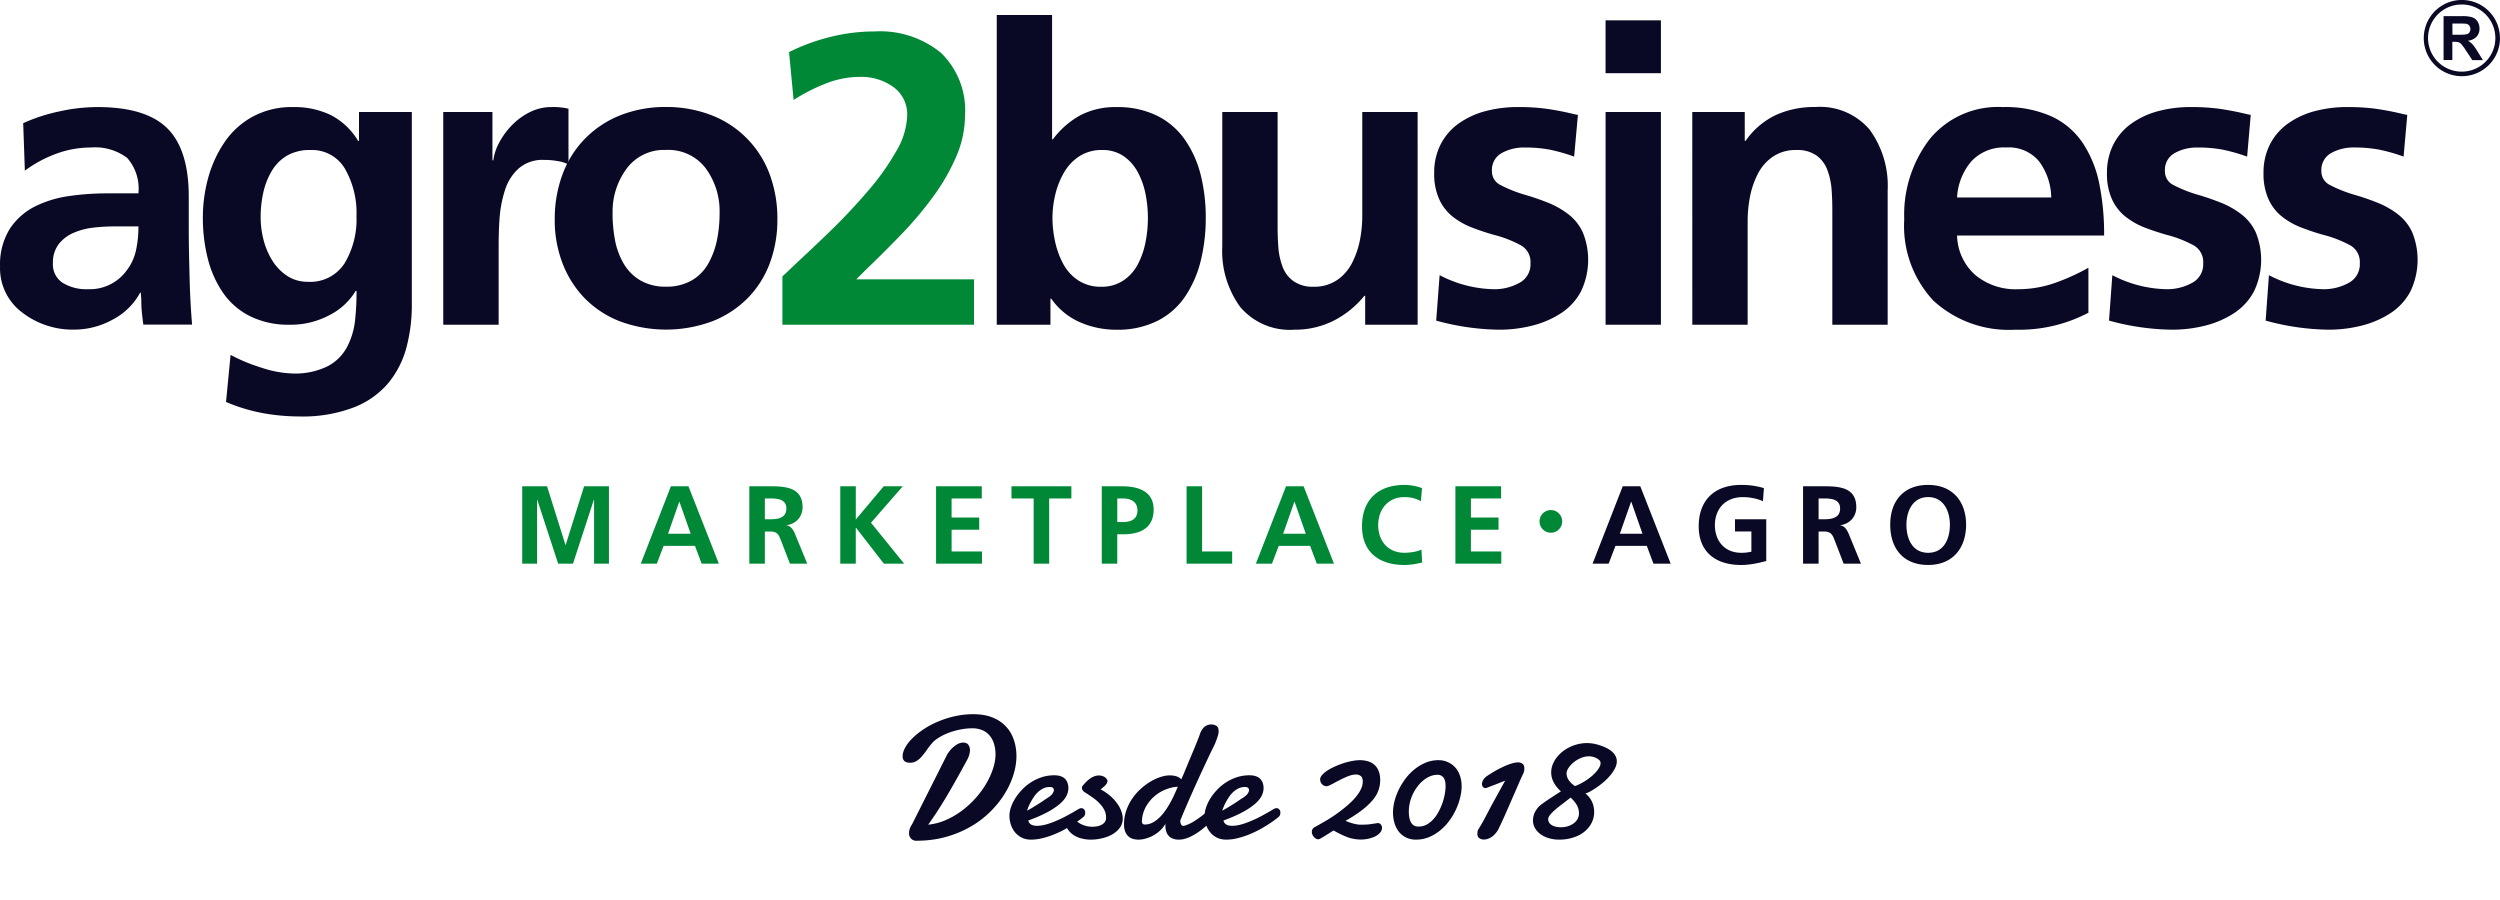 <svg width="200" height="72" fill="none" xmlns="http://www.w3.org/2000/svg"><path d="M4.235 21.056a2.401 2.401 0 0 1 .458-1.52c.314-.4.725-.713 1.194-.91a5.573 5.573 0 0 1 1.553-.413c.57-.067 1.144-.1 1.718-.1h1.916a8.779 8.779 0 0 1-.199 1.933 4.03 4.03 0 0 1-.726 1.57 3.648 3.648 0 0 1-3.106 1.52 3.637 3.637 0 0 1-2.034-.512 1.753 1.753 0 0 1-.775-1.57v.002Zm-2.247-7.402a9.891 9.891 0 0 1 2.511-1.355 7.925 7.925 0 0 1 2.742-.497 4.278 4.278 0 0 1 2.925.825 3.711 3.711 0 0 1 .908 2.842H8.629a21.283 21.283 0 0 0-3.106.215 8.93 8.93 0 0 0-2.61.777 5.212 5.212 0 0 0-2.132 1.85 5.398 5.398 0 0 0-.777 3.007 4.422 4.422 0 0 0 1.768 3.68 6.623 6.623 0 0 0 4.177 1.371 6.367 6.367 0 0 0 3.057-.796 5.24 5.24 0 0 0 2.197-2.148h.066c.003.154.014.309.033.462 0 .419.016.793.05 1.123.033.33.071.65.115.958h3.9a62.542 62.542 0 0 1-.2-3.8c-.022-.837-.039-1.547-.05-2.131-.01-.584-.016-1.294-.016-2.132v-2.17c0-2.511-.572-4.335-1.717-5.47-1.146-1.137-3.017-1.703-5.613-1.7a14.3 14.3 0 0 0-3.024.347c-.996.208-1.965.524-2.892.942l.133 3.8ZM28.72 8.962v2.314h-.067a5.49 5.49 0 0 0-2.18-2.066 6.726 6.726 0 0 0-3.04-.645 6.565 6.565 0 0 0-3.205.76 6.437 6.437 0 0 0-2.264 2.05 9.55 9.55 0 0 0-1.305 2.841c-.286 1.033-.43 2.1-.43 3.172-.008 1.12.126 2.235.399 3.32a8.44 8.44 0 0 0 1.222 2.726 5.74 5.74 0 0 0 2.165 1.867 6.908 6.908 0 0 0 3.156.677 6.578 6.578 0 0 0 3.204-.777 5.16 5.16 0 0 0 2.081-1.932h.066c.007.828-.037 1.656-.131 2.479a5.968 5.968 0 0 1-.629 2.015A3.667 3.667 0 0 1 26.21 29.3a5.854 5.854 0 0 1-2.808.578 8.471 8.471 0 0 1-2.429-.446 13.799 13.799 0 0 1-2.527-1.042l-.364 3.767c.95.407 1.941.707 2.957.896a16.54 16.54 0 0 0 2.924.264 11.448 11.448 0 0 0 4.345-.727 6.847 6.847 0 0 0 2.775-1.967 7.533 7.533 0 0 0 1.437-2.841c.293-1.128.437-2.29.427-3.456V8.962H28.72Zm-4.097 13.58a2.926 2.926 0 0 1-1.636-.463 3.93 3.93 0 0 1-1.193-1.222 5.779 5.779 0 0 1-.71-1.668 7.3 7.3 0 0 1-.232-1.8 9.004 9.004 0 0 1 .215-2 5.888 5.888 0 0 1 .678-1.718 3.425 3.425 0 0 1 1.223-1.223 3.6 3.6 0 0 1 1.85-.446 3.053 3.053 0 0 1 2.775 1.492 7.09 7.09 0 0 1 .925 3.8 6.809 6.809 0 0 1-.958 3.78 3.266 3.266 0 0 1-2.94 1.47M35.46 25.978h4.432v-6.244c0-.904.028-1.702.083-2.397a9.553 9.553 0 0 1 .413-2.097c.2-.672.578-1.277 1.094-1.751a2.875 2.875 0 0 1 2.015-.696c.388-.003.775.03 1.157.1.287.044.566.133.825.264v-4.46a5.286 5.286 0 0 0-1.354-.132 3.87 3.87 0 0 0-1.752.413 5.192 5.192 0 0 0-1.453 1.074c-.402.417-.741.89-1.008 1.404a3.973 3.973 0 0 0-.445 1.371h-.072V8.962H35.46v17.016Z" fill="#090926"/><path d="M49.008 17.057a5.748 5.748 0 0 1 1.124-3.568 3.708 3.708 0 0 1 3.139-1.492 3.748 3.748 0 0 1 3.189 1.471 5.789 5.789 0 0 1 1.107 3.581c.004.733-.068 1.464-.215 2.181a6.416 6.416 0 0 1-.696 1.867 3.59 3.59 0 0 1-1.322 1.338 4.006 4.006 0 0 1-2.065.498 3.936 3.936 0 0 1-2.032-.498 3.718 3.718 0 0 1-1.338-1.338 5.833 5.833 0 0 1-.697-1.884 11.53 11.53 0 0 1-.198-2.164l.004.008Zm-4.63.521a9.605 9.605 0 0 0 .612 3.453c.39 1.039.985 1.989 1.75 2.792a7.998 7.998 0 0 0 2.81 1.867c2.407.903 5.06.903 7.467 0a8.166 8.166 0 0 0 2.825-1.867 7.9 7.9 0 0 0 1.751-2.792 9.847 9.847 0 0 0 .597-3.453c.02-1.28-.205-2.553-.66-3.75a8.044 8.044 0 0 0-4.742-4.66 9.984 9.984 0 0 0-3.52-.61 9.847 9.847 0 0 0-3.502.61 8.172 8.172 0 0 0-2.841 1.801 8.051 8.051 0 0 0-1.884 2.875 10.146 10.146 0 0 0-.66 3.734" fill="#090926"/><path d="M77.921 25.978v-3.634h-9.416l.696-.697a100.52 100.52 0 0 0 3.09-3.089c.86-.906 1.66-1.866 2.396-2.875a15.911 15.911 0 0 0 1.817-3.172 8.278 8.278 0 0 0 .696-3.254 6.397 6.397 0 0 0-1.915-5.023 7.688 7.688 0 0 0-5.32-1.718c-1.18.001-2.357.146-3.503.43a15.934 15.934 0 0 0-3.338 1.222L63.488 8a14.373 14.373 0 0 1 2.627-1.338 7.475 7.475 0 0 1 2.693-.512 4.377 4.377 0 0 1 2.66.81 2.676 2.676 0 0 1 1.106 2.296 5.98 5.98 0 0 1-.895 2.874 19.513 19.513 0 0 1-2.264 3.172 46.845 46.845 0 0 1-2.627 2.825c-.837.823-1.85 1.786-3.04 2.892-.53.507-.916.872-1.156 1.094v3.866h15.33Z" fill="#008837"/><path d="M79.74 1.198h4.427v9.946h.066a6.862 6.862 0 0 1 2.182-1.916 6.034 6.034 0 0 1 2.907-.66 7.133 7.133 0 0 1 3.255.695 5.931 5.931 0 0 1 2.23 1.933 8.548 8.548 0 0 1 1.256 2.826 14 14 0 0 1 .398 3.403 14.21 14.21 0 0 1-.398 3.42 8.933 8.933 0 0 1-1.24 2.857 5.84 5.84 0 0 1-2.23 1.967 7.097 7.097 0 0 1-3.27.71 7.272 7.272 0 0 1-2.924-.597 5.487 5.487 0 0 1-2.297-1.884h-.066v2.082H79.74V1.198Zm4.674 18.156c.134.623.356 1.224.66 1.784.288.529.702.977 1.206 1.305a3.251 3.251 0 0 0 1.818.497 3.113 3.113 0 0 0 1.767-.497 3.502 3.502 0 0 0 1.173-1.322c.29-.562.496-1.163.61-1.784a9.833 9.833 0 0 0 0-3.784 6.248 6.248 0 0 0-.61-1.75c-.27-.52-.66-.968-1.14-1.306A2.96 2.96 0 0 0 88.163 12a3.277 3.277 0 0 0-1.783.48 3.757 3.757 0 0 0-1.24 1.292 6.37 6.37 0 0 0-.71 1.768 7.993 7.993 0 0 0-.232 1.883c.002.65.074 1.297.216 1.93ZM113.41 8.962h-4.428v8.327a10.096 10.096 0 0 1-.182 1.884 6.942 6.942 0 0 1-.612 1.816 3.717 3.717 0 0 1-1.205 1.404 3.226 3.226 0 0 1-1.9.546 2.656 2.656 0 0 1-1.602-.446 2.475 2.475 0 0 1-.876-1.157 5.583 5.583 0 0 1-.33-1.471 21.411 21.411 0 0 1-.066-1.817V8.962h-4.427v10.743a7.61 7.61 0 0 0 1.436 4.854 5.2 5.2 0 0 0 4.345 1.817 6.856 6.856 0 0 0 3.107-.71 7.57 7.57 0 0 0 2.478-2h.066v2.313h4.197l-.001-17.017ZM126.234 9.193l-.33-.067a23.139 23.139 0 0 0-2.23-.43 17.194 17.194 0 0 0-2.263-.132 10.019 10.019 0 0 0-2.528.315 6.592 6.592 0 0 0-2.147.974 4.638 4.638 0 0 0-1.47 1.668 4.93 4.93 0 0 0-.53 2.33c-.022.727.119 1.45.413 2.115a3.749 3.749 0 0 0 1.073 1.37c.426.333.894.605 1.393.81.606.24 1.223.45 1.85.628a9.376 9.376 0 0 1 2.247.875 1.525 1.525 0 0 1 .726 1.405 1.673 1.673 0 0 1-.908 1.587 4.107 4.107 0 0 1-1.999.497 9.728 9.728 0 0 1-4.361-1.125l-.275 3.636a19.74 19.74 0 0 0 5.022.727c.902.003 1.802-.108 2.676-.33a7.592 7.592 0 0 0 2.297-.995 4.711 4.711 0 0 0 1.586-1.734 5.832 5.832 0 0 0 .148-4.725 3.819 3.819 0 0 0-1.156-1.453 6.935 6.935 0 0 0-1.471-.86 20.414 20.414 0 0 0-1.933-.678 10.706 10.706 0 0 1-2.049-.81 1.21 1.21 0 0 1-.66-1.106 1.53 1.53 0 0 1 .777-1.437 3.618 3.618 0 0 1 1.834-.447c.664-.007 1.328.048 1.982.165.674.139 1.336.327 1.983.562l.303-3.335ZM128.446 5.856h4.427v-4.23h-4.427v4.23Zm0 20.122h4.427V8.961h-4.427v17.017ZM135.384 25.978h4.428v-8.326c.002-.633.062-1.263.182-1.884.118-.631.324-1.242.611-1.817a3.718 3.718 0 0 1 1.206-1.404 3.224 3.224 0 0 1 1.9-.545 2.64 2.64 0 0 1 1.619.445c.394.294.693.696.86 1.157.176.473.287.968.33 1.47.044.508.066 1.113.066 1.818v9.086h4.427V15.235a7.615 7.615 0 0 0-1.437-4.856 5.201 5.201 0 0 0-4.345-1.818 7.448 7.448 0 0 0-3.172.645 6.194 6.194 0 0 0-2.412 2.065h-.067V8.962h-4.197l.001 17.016ZM167.073 21.419c-.89.503-1.825.923-2.792 1.255a8.875 8.875 0 0 1-2.858.463 5.024 5.024 0 0 1-3.403-1.14 4.346 4.346 0 0 1-1.454-3.155h11.763a20.104 20.104 0 0 0-.397-4.196 9.097 9.097 0 0 0-1.322-3.222 6.085 6.085 0 0 0-2.495-2.115 9.044 9.044 0 0 0-3.879-.743 7.072 7.072 0 0 0-5.848 2.545 9.94 9.94 0 0 0-2.049 6.443 8.74 8.74 0 0 0 .5 3.497 8.739 8.739 0 0 0 1.846 3.013 8.917 8.917 0 0 0 6.542 2.312 11.887 11.887 0 0 0 5.846-1.357v-3.6ZM156.565 15.8a4.839 4.839 0 0 1 1.157-2.908 3.555 3.555 0 0 1 2.775-1.094 3.145 3.145 0 0 1 2.627 1.107c.619.838.96 1.849.975 2.89l-7.534.005ZM180.059 9.193l-.33-.067a23.209 23.209 0 0 0-2.231-.43 17.187 17.187 0 0 0-2.264-.132 10.02 10.02 0 0 0-2.528.315 6.588 6.588 0 0 0-2.147.974 4.65 4.65 0 0 0-1.471 1.668 4.955 4.955 0 0 0-.53 2.33c-.022.727.119 1.45.413 2.115a3.763 3.763 0 0 0 1.074 1.37 5.92 5.92 0 0 0 1.388.81c.485.199 1.102.408 1.85.628a9.376 9.376 0 0 1 2.246.875 1.524 1.524 0 0 1 .727 1.404 1.673 1.673 0 0 1-.909 1.587 4.103 4.103 0 0 1-1.999.497 9.73 9.73 0 0 1-4.362-1.123l-.264 3.634c1.636.457 3.324.702 5.023.727.904.004 1.806-.106 2.682-.328a7.594 7.594 0 0 0 2.296-.995 4.71 4.71 0 0 0 1.592-1.735 5.825 5.825 0 0 0 .148-4.724 3.823 3.823 0 0 0-1.157-1.453 6.93 6.93 0 0 0-1.471-.86 20.456 20.456 0 0 0-1.933-.678 10.658 10.658 0 0 1-2.048-.81 1.21 1.21 0 0 1-.66-1.106 1.529 1.529 0 0 1 .776-1.437 3.618 3.618 0 0 1 1.834-.447c.664-.007 1.328.048 1.982.165.674.139 1.337.326 1.984.562l.289-3.336ZM192.582 9.193l-.33-.067a23.135 23.135 0 0 0-2.23-.43 17.194 17.194 0 0 0-2.264-.132 10.027 10.027 0 0 0-2.529.315 6.595 6.595 0 0 0-2.147.974 4.648 4.648 0 0 0-1.47 1.668 4.93 4.93 0 0 0-.53 2.33c-.022.727.119 1.45.413 2.115a3.741 3.741 0 0 0 1.074 1.37c.425.333.893.605 1.392.81.606.24 1.223.45 1.85.628a9.384 9.384 0 0 1 2.247.875 1.523 1.523 0 0 1 .726 1.405 1.673 1.673 0 0 1-.908 1.586 4.105 4.105 0 0 1-1.999.497 9.73 9.73 0 0 1-4.362-1.123l-.264 3.634a19.74 19.74 0 0 0 5.022.727c.902.003 1.802-.108 2.677-.33a7.602 7.602 0 0 0 2.295-.995 4.711 4.711 0 0 0 1.587-1.735 5.841 5.841 0 0 0 .149-4.724 3.809 3.809 0 0 0-1.157-1.454 6.924 6.924 0 0 0-1.47-.859 20.376 20.376 0 0 0-1.934-.678 10.697 10.697 0 0 1-2.048-.81 1.209 1.209 0 0 1-.661-1.106 1.53 1.53 0 0 1 .777-1.437 3.617 3.617 0 0 1 1.834-.447c.664-.007 1.328.048 1.982.165a14.11 14.11 0 0 1 1.983.562l.295-3.334ZM199.628 3.047a2.688 2.688 0 0 1-3.211 2.633 2.684 2.684 0 0 1 .53-5.319 2.677 2.677 0 0 1 2.478 1.658c.135.326.204.675.203 1.028Zm.367 0a3.046 3.046 0 0 0-5.203-2.154 3.053 3.053 0 0 0-.66 3.321 3.043 3.043 0 0 0 2.815 1.881A3.047 3.047 0 0 0 200 3.047" fill="#090926"/><path d="M196.197 2.777h.525c.213.011.427-.004.637-.044a.379.379 0 0 0 .199-.148.45.45 0 0 0 .072-.264.422.422 0 0 0-.1-.287.428.428 0 0 0-.266-.137 6.023 6.023 0 0 0-.518-.012h-.554l.005.892Zm-.711 2.027V1.29h1.492a2.55 2.55 0 0 1 .819.1c.17.062.314.18.409.335.103.166.157.358.154.554a.938.938 0 0 1-.232.653 1.111 1.111 0 0 1-.696.325c.14.08.267.18.378.298.149.179.282.37.398.572l.428.685h-.848l-.509-.767a4.932 4.932 0 0 0-.375-.515.553.553 0 0 0-.214-.145 1.193 1.193 0 0 0-.359-.039h-.144V4.8l-.701.004Z" fill="#090926"/><path d="M41.777 45.092h1.189V40l.017-.018 1.669 5.11h1.188l1.668-5.11h.018v5.11h1.189V38.9h-1.987l-1.473 4.694h-.018l-1.473-4.694h-1.987v6.193Zm13.477-2.395h-1.81l.896-2.555h.017l.897 2.555Zm-3.993 2.395h1.286l.542-1.42h2.51l.533 1.42h1.375L55.076 38.9h-1.402l-2.413 6.193Zm9.927-5.217h.409c.62 0 1.313.063 1.313.808 0 .772-.701.86-1.313.86h-.409v-1.668Zm-1.242 5.217h1.242V42.52h.4c.523 0 .683.178.86.64l.746 1.933h1.384l-.994-2.422c-.124-.275-.32-.612-.657-.639v-.017c.79-.107 1.278-.71 1.278-1.438 0-1.72-1.588-1.677-2.919-1.677h-1.34v6.193Zm7.275 0h1.242v-2.874h.018l2.227 2.874h1.624l-2.653-3.274 2.546-2.919H70.7l-2.236 2.662V38.9h-1.242v6.193Zm7.665 0h3.673v-.976h-2.43v-1.739h2.209v-.976h-2.21v-1.526h2.414V38.9h-3.656v6.193Zm7.807 0h1.242v-5.217h1.775V38.9h-4.791v.976h1.774v5.217Zm6.69-5.217h.434c.639 0 1.18.249 1.18.968 0 .718-.559.922-1.18.922h-.434v-1.89Zm-1.243 5.217h1.242v-2.35h.524c1.33 0 2.387-.524 2.387-1.97 0-1.482-1.234-1.873-2.582-1.873h-1.57v6.193Zm6.787 0h3.647v-.976h-2.405V38.9h-1.242v6.193Zm9.537-2.395h-1.81l.896-2.555h.018l.896 2.555Zm-3.992 2.395h1.286l.541-1.42h2.511l.533 1.42h1.375l-2.431-6.193h-1.402l-2.413 6.193Zm13.246-1.126c-.293.15-.87.257-1.358.257-1.322 0-2.103-.95-2.103-2.21 0-1.268.799-2.244 2.076-2.244.444 0 .87.062 1.34.328l.089-1.047a4.096 4.096 0 0 0-1.402-.257c-2.103 0-3.398 1.189-3.398 3.31 0 2.093 1.393 3.096 3.398 3.096.47 0 .958-.089 1.411-.195l-.053-1.038Zm2.714 1.126h3.673v-.976h-2.431v-1.739h2.209v-.976h-2.209v-1.526h2.413V38.9h-3.655v6.193Z" fill="#008837"/><path d="M131.399 42.697h-1.81l.896-2.555h.018l.896 2.555Zm-3.993 2.395h1.287l.541-1.42h2.511l.532 1.42h1.376l-2.431-6.193h-1.402l-2.414 6.193Zm13.708-6.042a6.116 6.116 0 0 0-1.819-.257c-2.103 0-3.398 1.189-3.398 3.31 0 2.093 1.393 3.096 3.398 3.096.665 0 1.349-.142 2.005-.32v-3.336h-2.502v.976h1.313v1.615a3.356 3.356 0 0 1-.816.089c-1.322 0-2.103-.95-2.103-2.21 0-1.268.799-2.244 2.245-2.244.497 0 1.118.106 1.597.328l.08-1.047Zm4.373.825h.408c.621 0 1.313.063 1.313.808 0 .772-.701.86-1.313.86h-.408v-1.668Zm-1.242 5.217h1.242V42.52h.399c.524 0 .684.178.861.64l.745 1.933h1.384l-.993-2.422c-.125-.275-.32-.612-.657-.639v-.017c.79-.107 1.278-.71 1.278-1.438 0-1.72-1.588-1.677-2.919-1.677h-1.34v6.193Zm6.973-3.114c0 1.899 1.047 3.22 3.035 3.22 1.96 0 3.034-1.348 3.034-3.22s-1.091-3.185-3.034-3.185c-1.97 0-3.035 1.287-3.035 3.185Zm1.296 0c0-1.091.505-2.21 1.739-2.21 1.233 0 1.738 1.119 1.738 2.21 0 1.118-.47 2.245-1.738 2.245-1.269 0-1.739-1.127-1.739-2.245Z" fill="#090926"/><path fill-rule="evenodd" clip-rule="evenodd" d="M124.069 40.805a.906.906 0 1 1 0 1.813.906.906 0 0 1 0-1.813Z" fill="#008837"/><path d="m77.344 60.84-.308.561c-.123.233-.267.493-.43.78-.16.287-.335.597-.527.93-.187.328-.383.658-.588.99a27.49 27.49 0 0 1-1.237 1.874c.492-.05.966-.176 1.422-.376.456-.2.882-.45 1.278-.746a7.4 7.4 0 0 0 1.094-1.004c.332-.374.615-.76.847-1.156.237-.4.42-.802.547-1.203.133-.4.199-.78.199-1.135 0-.3-.04-.578-.117-.833a1.797 1.797 0 0 0-.341-.664 1.52 1.52 0 0 0-.581-.437 2.048 2.048 0 0 0-.834-.157c-.297 0-.595.03-.896.088-.296.055-.581.13-.854.226-.274.096-.527.21-.76.342a3.125 3.125 0 0 0-.587.417c-.182.2-.344.401-.486.601-.136.201-.273.381-.41.54a1.91 1.91 0 0 1-.43.39.984.984 0 0 1-.547.15c-.392 0-.588-.173-.588-.519 0-.219.07-.453.212-.704.141-.255.337-.506.588-.752.255-.25.556-.49.902-.718.351-.232.736-.435 1.155-.608a7.67 7.67 0 0 1 1.34-.424 6.756 6.756 0 0 1 1.463-.157c.584 0 1.092.086 1.524.26.433.173.791.412 1.074.717.287.301.499.657.635 1.067.142.41.212.852.212 1.326 0 .474-.082.97-.246 1.49-.16.52-.396 1.03-.71 1.531-.31.502-.696.978-1.156 1.43a7.59 7.59 0 0 1-1.579 1.189 8.436 8.436 0 0 1-1.976.813c-.72.2-1.499.3-2.337.3a.545.545 0 0 1-.431-.177.602.602 0 0 1-.157-.424c0-.132.022-.26.068-.383.046-.123.105-.237.178-.341l2.81-5.585c.132-.205.261-.37.389-.493a2.47 2.47 0 0 1 .362-.287c.114-.068.215-.111.301-.13a.849.849 0 0 1 .198-.034c.205 0 .351.06.438.178.086.119.13.26.13.424 0 .132-.023.271-.069.417a2.006 2.006 0 0 1-.184.417Zm6.754 2.127a.314.314 0 0 0-.062-.007h-.061c-.174 0-.335.034-.486.102-.15.069-.29.16-.417.274-.123.11-.234.235-.335.376a5.328 5.328 0 0 0-.458.82c-.05.128-.089.235-.116.322.16-.082.324-.176.492-.28.174-.106.335-.206.486-.302.15-.095.28-.182.39-.26a5.92 5.92 0 0 1 .238-.157c.206-.127.347-.246.424-.355.078-.114.117-.212.117-.294a.21.21 0 0 0-.069-.164.26.26 0 0 0-.143-.075Zm.246-.944c.378 0 .66.092.847.274.187.182.28.435.28.759 0 .191-.05.392-.15.601-.1.21-.273.424-.52.643a5.72 5.72 0 0 1-.99.663c-.41.223-.926.449-1.545.677a.457.457 0 0 0 .212.314c.118.073.275.11.471.11.21 0 .433-.03.67-.09.242-.063.479-.143.711-.239.237-.095.467-.198.69-.307.224-.114.424-.221.602-.322.182-.1.333-.186.451-.26.123-.072.205-.118.246-.136a.276.276 0 0 1 .11-.048.796.796 0 0 1 .095-.007c.055 0 .1.014.137.041a.276.276 0 0 1 .089.09.249.249 0 0 1 .055.108c.009.037.013.069.013.096 0 .041-.004.091-.013.15a.44.44 0 0 1-.103.192 8.082 8.082 0 0 1-.731.54c-.205.137-.445.283-.718.438-.269.15-.556.289-.861.417-.301.127-.616.232-.944.314-.328.087-.651.13-.97.13-.274 0-.518-.053-.732-.157a1.688 1.688 0 0 1-.54-.424 1.913 1.913 0 0 1-.335-.615 2.297 2.297 0 0 1-.116-.732c0-.196.039-.41.116-.642.078-.237.19-.474.335-.711.146-.237.324-.468.533-.69.215-.229.454-.43.718-.602.264-.173.554-.313.868-.417a3.24 3.24 0 0 1 1.019-.158Zm3.705 1.128c.278.146.526.313.745.5.219.186.403.384.554.594.155.205.27.415.348.629.082.214.123.424.123.629 0 .26-.075.494-.225.704-.146.205-.34.38-.581.526-.237.142-.51.249-.82.322a3.765 3.765 0 0 1-.93.116 2.89 2.89 0 0 1-.69-.082 2.137 2.137 0 0 1-.616-.24 1.717 1.717 0 0 1-.472-.416 1.588 1.588 0 0 1-.28-.616.386.386 0 0 1-.014-.088c0-.123.044-.228.13-.315a.39.39 0 0 1 .287-.137c.05 0 .105.01.164.028.064.018.112.059.144.123.06.11.141.207.246.294.11.086.23.162.362.225a2.5 2.5 0 0 0 .417.144 2.107 2.107 0 0 0 .855.007c.137-.028.255-.071.355-.13a.695.695 0 0 0 .246-.226.602.602 0 0 0 .09-.335c0-.232-.053-.446-.158-.642a2.199 2.199 0 0 0-.41-.54 3.39 3.39 0 0 0-.567-.465c-.21-.146-.42-.285-.63-.417a.47.47 0 0 1-.102-.116.368.368 0 0 1-.068-.205c0-.055.013-.099.04-.13.074-.096.158-.194.254-.294.095-.1.198-.192.307-.274a1.39 1.39 0 0 1 .356-.205.998.998 0 0 1 .677-.04c.086.026.16.063.218.108.06.041.105.09.137.144.037.05.055.098.055.144a.385.385 0 0 1-.048.184.739.739 0 0 1-.13.171c-.05.055-.11.11-.178.164a5.885 5.885 0 0 1-.191.157Zm6.385 2.461a.076.076 0 0 0-.007.035.076.076 0 0 1-.007.034c0 .082.02.168.061.26.041.086.108.13.199.13a.189.189 0 0 0 .082-.014c.26-.078.522-.2.786-.37a8.13 8.13 0 0 0 1.45-1.169c.209-.21.382-.396.519-.56.063-.078.134-.116.212-.116.068 0 .127.032.177.096.055.063.082.15.082.26 0 .086-.025.188-.075.307a1.484 1.484 0 0 1-.232.383c-.27.296-.545.58-.828.854a8.796 8.796 0 0 1-.854.732c-.287.21-.574.378-.861.505-.283.128-.56.192-.834.192-.333 0-.595-.094-.786-.28-.192-.192-.287-.477-.287-.855v-.068a.38.38 0 0 1 .006-.075 2.22 2.22 0 0 1-.403.526c-.164.155-.344.29-.54.403-.196.11-.399.194-.608.253-.21.064-.413.096-.609.096-.168 0-.323-.023-.465-.069a.947.947 0 0 1-.369-.218c-.1-.1-.18-.228-.24-.383a1.692 1.692 0 0 1-.081-.56c0-.383.06-.746.178-1.088.118-.346.275-.663.471-.95a4.26 4.26 0 0 1 .67-.779c.255-.232.517-.428.786-.588.274-.164.545-.29.814-.376.269-.086.515-.13.738-.13.26 0 .483.044.67.13a.972.972 0 0 1 .253.185 2.87 2.87 0 0 1 .055-.117c.045-.109.086-.202.123-.28a3.76 3.76 0 0 0 .075-.178c.014-.04.052-.136.116-.287.064-.15.137-.325.219-.526.086-.205.178-.424.273-.656.1-.233.192-.451.274-.657.082-.204.152-.38.212-.526.059-.15.095-.246.109-.287.032-.114.075-.223.13-.328.055-.11.118-.203.191-.28a.844.844 0 0 1 .609-.267.75.75 0 0 1 .43.116c.114.073.171.217.171.43 0 .087-.011.176-.034.267-.023.092-.05.18-.082.267-.027.087-.06.173-.096.26l-.088.232c-.228.456-.468.953-.718 1.49-.25.534-.5 1.072-.745 1.614-.246.542-.481 1.07-.704 1.586-.224.515-.42.98-.588 1.394Zm-.206-2.672c-.273.009-.56.068-.86.177a3.137 3.137 0 0 0-1.682 1.395 2.66 2.66 0 0 0-.335 1.175c0 .183.077.274.232.274.191 0 .374-.039.547-.116.173-.082.337-.19.492-.322.16-.136.308-.291.444-.464.137-.174.263-.354.376-.54a8.408 8.408 0 0 0 .56-1.073 61.116 61.116 0 0 0 .226-.507Zm5.483.027a.313.313 0 0 0-.062-.007h-.061c-.173 0-.335.034-.485.102-.15.069-.29.16-.417.274-.124.11-.235.235-.335.376a5.328 5.328 0 0 0-.458.82c-.05.128-.09.235-.117.322.16-.082.324-.176.493-.28.173-.106.334-.206.485-.302.15-.095.28-.182.39-.26.113-.077.193-.13.239-.157.205-.127.346-.246.424-.355.077-.114.116-.212.116-.294a.21.21 0 0 0-.069-.164.26.26 0 0 0-.143-.075Zm.246-.944c.378 0 .661.092.848.274.187.182.28.435.28.759 0 .191-.05.392-.15.601-.101.21-.274.424-.52.643a5.718 5.718 0 0 1-.991.663c-.41.223-.925.449-1.545.677a.457.457 0 0 0 .212.314c.118.073.276.11.472.11.21 0 .432-.03.67-.09.241-.063.478-.143.71-.239.237-.095.467-.198.691-.307.223-.114.424-.221.601-.322.183-.1.333-.186.452-.26.123-.072.205-.118.246-.136a.274.274 0 0 1 .109-.048.784.784 0 0 1 .096-.007c.054 0 .1.014.136.041a.273.273 0 0 1 .089.09.24.24 0 0 1 .055.108.41.41 0 0 1 .014.096c0 .041-.005.091-.014.15a.433.433 0 0 1-.103.192 8.24 8.24 0 0 1-.731.54c-.205.137-.444.283-.718.438-.269.15-.556.289-.861.417-.3.127-.615.232-.944.314-.328.087-.651.13-.97.13-.274 0-.517-.053-.732-.157a1.689 1.689 0 0 1-.54-.424 1.912 1.912 0 0 1-.335-.615 2.297 2.297 0 0 1-.116-.732c0-.196.039-.41.116-.642.078-.237.19-.474.335-.711.146-.237.324-.468.534-.69.214-.229.453-.43.717-.602.265-.173.554-.313.869-.417a3.24 3.24 0 0 1 1.018-.158Zm10.179 3.835a.196.196 0 0 1 .048-.006.123.123 0 0 1 .041-.007c.095 0 .175.036.239.11a.39.39 0 0 1 .096.266.58.58 0 0 1-.164.403c-.105.119-.24.219-.404.3a2.733 2.733 0 0 1-1.1.24 3.367 3.367 0 0 1-.896-.123 4.36 4.36 0 0 1-.567-.219 10.77 10.77 0 0 1-.745-.383c-.269.17-.481.301-.636.397a7.752 7.752 0 0 1-.349.212 1.01 1.01 0 0 1-.171.082.306.306 0 0 1-.082.014.332.332 0 0 1-.171-.055.73.73 0 0 1-.28-.314.556.556 0 0 1-.048-.226c0-.064.014-.128.041-.192a.465.465 0 0 1 .158-.17c.3-.165.606-.338.916-.52a11.876 11.876 0 0 0 1.702-1.21c.25-.214.469-.428.656-.642.187-.22.333-.436.437-.65.11-.219.164-.433.164-.642 0-.206-.05-.35-.15-.431a.584.584 0 0 0-.396-.13 1.53 1.53 0 0 0-.431.068c-.15.046-.303.105-.458.178-.155.068-.31.144-.465.226-.15.077-.292.152-.424.225a5.588 5.588 0 0 1-.342.171.615.615 0 0 1-.232.068.452.452 0 0 1-.205-.047.543.543 0 0 1-.273-.301.58.58 0 0 1-.035-.198c0-.114.053-.23.158-.35.104-.122.243-.24.417-.355.173-.114.371-.22.594-.32.224-.101.451-.19.684-.267.237-.078.469-.137.697-.178.233-.046.444-.069.636-.069.223 0 .433.03.629.09.2.054.374.145.519.273.146.123.26.287.342.492.087.205.13.456.13.752a2.406 2.406 0 0 1-.554 1.531 5.1 5.1 0 0 1-.854.82c-.356.283-.811.582-1.367.896.196.087.405.16.629.219.223.059.423.089.601.089.132 0 .251-.003.356-.007.104-.005.205-.012.3-.02a197.653 197.653 0 0 0 .609-.09Zm5.51-2.966c0-.324-.06-.556-.178-.698a.571.571 0 0 0-.458-.212c-.296 0-.584.085-.862.253a2.638 2.638 0 0 0-.731.663 3.519 3.519 0 0 0-.52.944c-.127.355-.191.72-.191 1.094 0 .145.011.289.034.43.023.141.062.27.116.383.06.114.137.205.233.273.1.069.228.103.383.103.237 0 .455-.052.656-.157.2-.11.38-.253.54-.43.164-.179.305-.381.424-.61a4.705 4.705 0 0 0 .492-1.407c.041-.233.062-.443.062-.63Zm1.285 0c0 .296-.041.606-.123.93a5.04 5.04 0 0 1-.342.963 5.34 5.34 0 0 1-.547.91 4.13 4.13 0 0 1-.731.758 3.506 3.506 0 0 1-.889.526 2.72 2.72 0 0 1-1.019.192 1.81 1.81 0 0 1-.765-.157 1.692 1.692 0 0 1-.575-.438 2.06 2.06 0 0 1-.369-.69 2.928 2.928 0 0 1-.13-.896c0-.287.041-.59.123-.909.082-.319.199-.631.349-.937.155-.31.34-.606.554-.888.219-.283.462-.529.731-.738.269-.215.561-.386.875-.513a2.681 2.681 0 0 1 1.005-.192c.274 0 .524.053.752.158.228.1.424.241.588.424.164.182.289.4.376.656.091.255.137.535.137.84Zm1.346 3.445a14.846 14.846 0 0 0 .643-1.142c.096-.177.187-.35.273-.52.092-.172.185-.346.281-.519l.936-1.702-.301.116-.444.178a117.316 117.316 0 0 0-.731.28.154.154 0 0 1-.055.02h-.041a.274.274 0 0 1-.198-.088.363.363 0 0 1-.082-.246c0-.087.027-.182.082-.287.054-.105.152-.214.294-.328.305-.205.61-.39.916-.554a6.58 6.58 0 0 1 .403-.198 4.516 4.516 0 0 1 .827-.308c.137-.032.262-.048.376-.048a.55.55 0 0 1 .342.11c.1.068.15.189.15.362 0 .055-.004.118-.013.191a.763.763 0 0 1-.069.219c-.068.141-.152.324-.253.547l-.314.724-.362.828a46.07 46.07 0 0 1-.376.861 33.63 33.63 0 0 1-.684 1.49c-.068.137-.15.258-.246.362a1.591 1.591 0 0 1-.294.267c-.1.069-.205.12-.315.157a.97.97 0 0 1-.307.055.616.616 0 0 1-.376-.116c-.1-.073-.151-.185-.151-.335 0-.05.005-.11.014-.178a.48.48 0 0 1 .075-.198Zm8.039-1.265c0-.246-.059-.471-.177-.677a2.42 2.42 0 0 0-.493-.587c-.255.2-.492.385-.71.553a9.207 9.207 0 0 0-.568.458 2.936 2.936 0 0 0-.376.39c-.091.118-.137.226-.137.321 0 .196.092.353.274.472.187.118.435.178.745.178.196 0 .381-.028.554-.082.177-.055.33-.13.458-.226.132-.096.237-.212.314-.349a.894.894 0 0 0 .116-.45Zm1.614-4.272a1.252 1.252 0 0 0-.821-.294c-.223 0-.442.048-.656.143a2.286 2.286 0 0 0-.574.349 2.02 2.02 0 0 0-.403.444c-.101.155-.151.297-.151.424 0 .374.224.713.67 1.019.274-.1.533-.228.779-.383a4.69 4.69 0 0 0 .65-.485c.191-.174.342-.345.451-.513.114-.169.171-.32.171-.451 0-.1-.039-.185-.116-.253Zm-.171-1.244c.291.082.538.173.738.273.205.1.369.21.492.328.128.114.219.235.274.363a.929.929 0 0 1 .082.375c0 .192-.05.386-.151.582-.1.191-.228.38-.382.567a4.707 4.707 0 0 1-.52.52 6.636 6.636 0 0 1-1.087.758 1.991 1.991 0 0 1-.369.157c.465.383.697.878.697 1.484 0 .328-.073.627-.219.895a2.149 2.149 0 0 1-.587.698c-.247.196-.54.346-.882.45-.342.11-.711.165-1.108.165-.296 0-.572-.039-.827-.116a2.08 2.08 0 0 1-.663-.315 1.595 1.595 0 0 1-.444-.485 1.226 1.226 0 0 1-.164-.622c0-.401.157-.77.471-1.108.151-.16.739-.565 1.764-1.216a2.678 2.678 0 0 1-.588-.739 1.72 1.72 0 0 1-.191-.772c0-.2.034-.397.102-.588a2.4 2.4 0 0 1 .294-.554 2.937 2.937 0 0 1 1.032-.861c.215-.11.44-.194.677-.253a3.05 3.05 0 0 1 1.559.014Z" fill="#090926"/></svg>